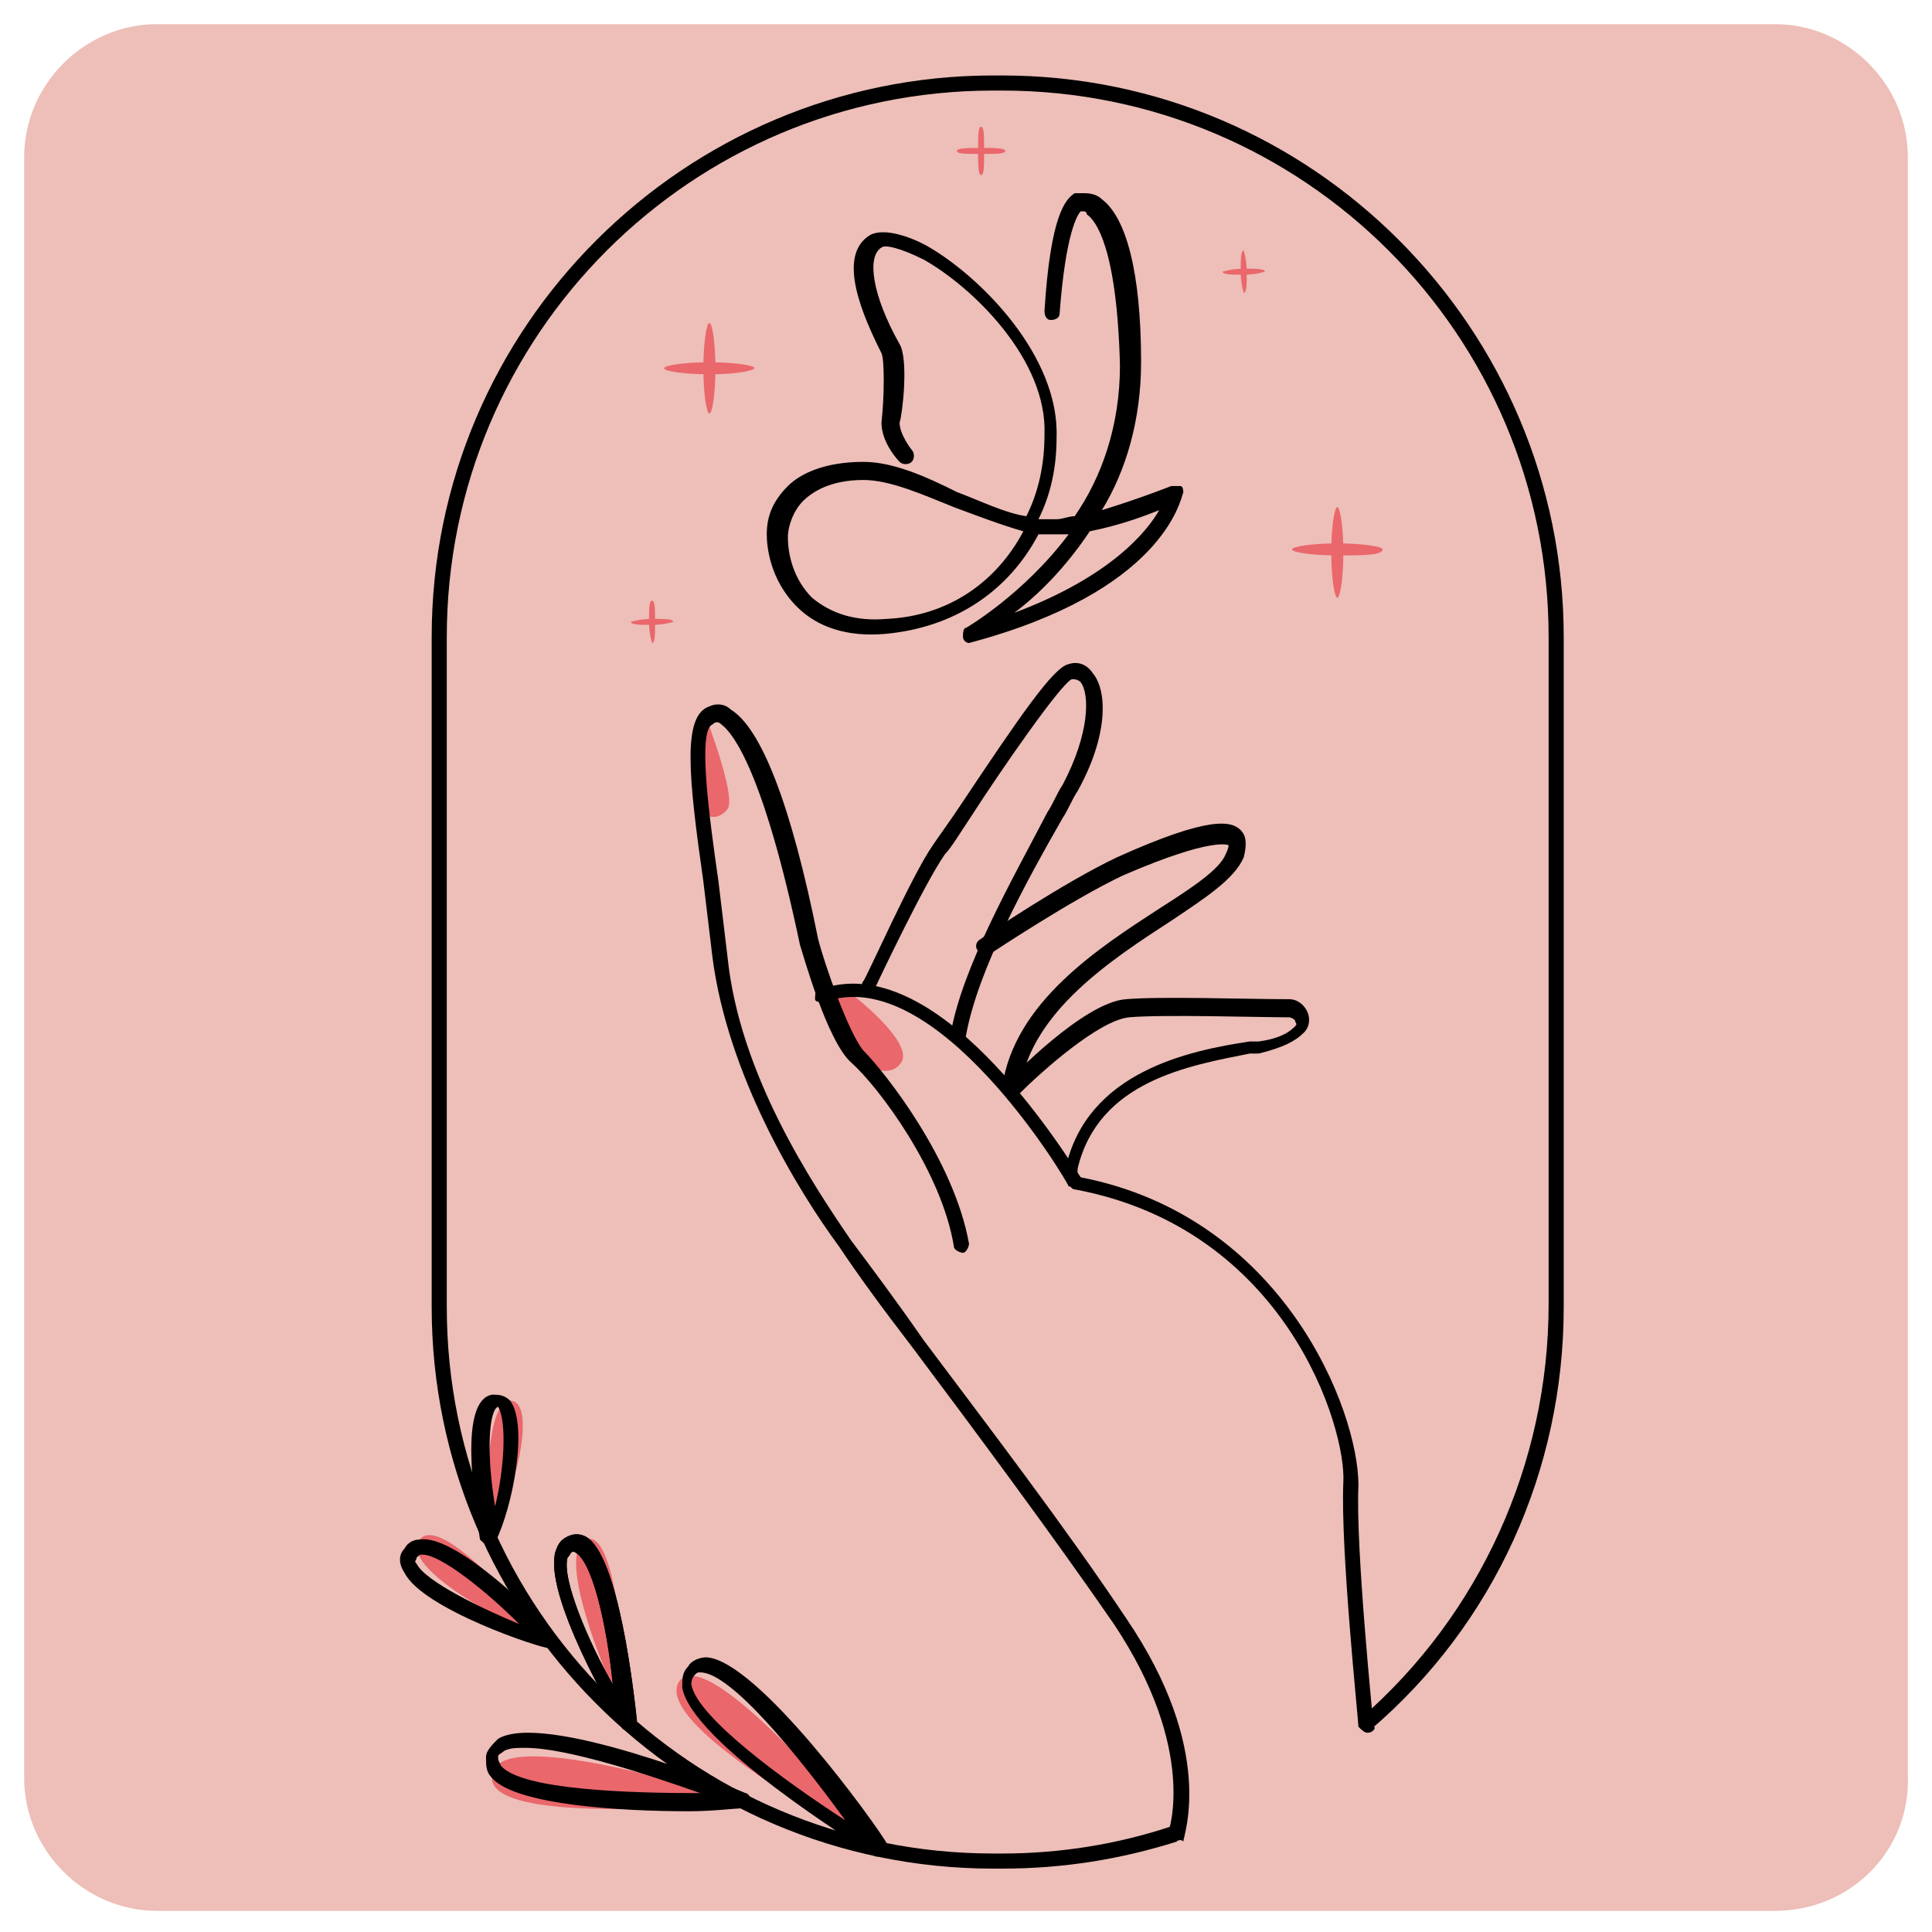<?xml version="1.0" encoding="utf-8"?>
<!-- Generator: Adobe Illustrator 28.1.0, SVG Export Plug-In . SVG Version: 6.00 Build 0)  -->
<svg version="1.1" id="Layer_1" xmlns="http://www.w3.org/2000/svg" xmlns:xlink="http://www.w3.org/1999/xlink" x="0px" y="0px"
	 viewBox="0 0 64 64" style="enable-background:new 0 0 64 64;" xml:space="preserve">
<style type="text/css">
	.st0{fill:#EDBFB8;}
	.st1{fill:#EA676C;}
</style>
<path class="st0" d="M58.8,63.3H5.2c-2.4,0-4.4-2-4.4-4.4V5.2c0-2.4,2-4.4,4.4-4.4h53.6c2.4,0,4.4,2,4.4,4.4v53.6
	C63.3,61.3,61.3,63.3,58.8,63.3z"/>
<g>
	<path d="M33.2,61.9h-0.3c-10.3,0-18.6-8.4-18.6-18.6V21.1c0-10.3,8.4-18.6,18.6-18.6h0.3c10.3,0,18.6,8.4,18.6,18.6v22.2
		c0,5.4-2.3,10.5-6.4,14l-0.3-0.4c3.9-3.4,6.2-8.4,6.2-13.7V21.1c0-10-8.1-18.1-18.1-18.1h-0.3c-10,0-18.1,8.1-18.1,18.1v22.2
		c0,10,8.1,18.1,18.1,18.1h0.3c1.9,0,3.8-0.3,5.6-0.9L39,61C37.1,61.6,35.2,61.9,33.2,61.9"/>
	<path class="st1" d="M28.3,33c0,0,1.8,1.4,1.6,2.1c-0.3,0.7-1.2,0.2-1.2,0.2s-1.8-2.2-1.1-2.3C28.2,32.8,28.3,33,28.3,33"/>
	<path class="st1" d="M23.4,23.8c0,0,1,2.6,0.7,3c-0.3,0.4-0.9,0.4-0.9-0.4v-2.2L23.4,23.8z"/>
	<path d="M35.7,7C35.7,7,35.7,7,35.7,7S35.7,7,35.7,7 M36.1,17.6c-0.8,1.2-1.7,2.1-2.5,2.7c3.2-1.2,4.4-2.7,4.8-3.4
		C37.9,17.1,37.1,17.4,36.1,17.6 M28.6,15.9c-1.1,0-1.7,0.4-2,0.7c-0.3,0.3-0.5,0.8-0.5,1.2c0,0.6,0.2,1.4,0.8,2
		c0.6,0.5,1.4,0.8,2.5,0.7c2-0.1,3.6-1.2,4.5-2.9c-0.7-0.2-1.5-0.5-2.3-0.8c-1-0.4-2.1-0.9-3-0.9C28.7,15.9,28.6,15.9,28.6,15.9
		 M32.1,21.3c-0.1,0-0.2-0.1-0.2-0.2c0-0.1,0-0.3,0.1-0.3c0,0,1.9-1.1,3.4-3.1c0,0-0.1,0-0.1,0c-0.3,0-0.6,0-0.9,0
		c-1,1.9-2.8,3.1-5.1,3.3c-1.2,0.1-2.2-0.2-2.9-0.9c-0.9-0.9-1-2-1-2.4c0-0.6,0.2-1.1,0.7-1.6c0.4-0.4,1.2-0.8,2.5-0.8
		c1,0,2.1,0.5,3.1,1c0.8,0.3,1.6,0.7,2.3,0.8c0.4-0.8,0.6-1.7,0.6-2.7c0.1-2.5-2.4-4.9-4-5.8c-0.8-0.4-1.3-0.5-1.4-0.4
		c-0.5,0.3-0.3,1.6,0.6,3.2c0.3,0.5,0.1,2.3,0,2.6c0,0.4,0.4,0.9,0.4,0.9c0.1,0.1,0.1,0.3,0,0.4c-0.1,0.1-0.3,0.1-0.4,0
		c0,0-0.6-0.6-0.6-1.3c0.1-0.9,0.1-2.1,0-2.3c-0.6-1.2-1.5-3.2-0.4-3.9c0.5-0.3,1.5,0.1,2,0.4c1.7,1,4.3,3.6,4.2,6.3
		c0,1-0.2,1.9-0.6,2.7c0.2,0,0.4,0,0.6,0c0.2,0,0.4-0.1,0.6-0.1c0.9-1.3,1.5-3,1.5-5c-0.1-3.9-0.8-4.8-1.1-5C36,7,35.9,7,35.9,7
		c0,0-0.1,0-0.1,0c-0.1,0.1-0.5,0.7-0.7,3.4c0,0.1-0.1,0.2-0.3,0.2c-0.1,0-0.2-0.1-0.2-0.3c0.2-3.2,0.7-3.7,1-3.9c0.1,0,0.2,0,0.3,0
		c0.1,0,0.4,0,0.6,0.2c0.8,0.6,1.3,2.4,1.3,5.4c0,1.9-0.5,3.6-1.3,4.9c1.3-0.4,2.3-0.8,2.3-0.8c0.1,0,0.2,0,0.3,0s0.1,0.2,0.1,0.2
		C39.1,16.6,38.5,19.6,32.1,21.3C32.2,21.3,32.2,21.3,32.1,21.3"/>
	<path d="M38.9,61C38.9,61,38.9,61,38.9,61c-0.2-0.1-0.3-0.2-0.2-0.3c0,0,1-2.7-1.8-6.9c-2-2.9-4.6-6.4-6.7-9.2
		c-1-1.3-1.8-2.4-2.4-3.3c-1.4-1.9-3.7-5.7-4.2-9.6c-0.1-0.8-0.2-1.7-0.3-2.5c-0.5-3.5-0.7-5.5,0.2-5.8c0.2-0.1,0.5-0.1,0.7,0.1
		c1,0.6,2,3.1,2.9,7.6c0.2,0.8,1,3.1,1.5,3.7c0.7,0.7,3,3.6,3.5,6.4c0,0.1-0.1,0.3-0.2,0.3c-0.1,0-0.3-0.1-0.3-0.2
		c-0.4-2.5-2.5-5.3-3.4-6.1c-0.8-0.7-1.6-3.6-1.7-3.9c-1.2-5.7-2.2-7-2.6-7.3c-0.1-0.1-0.2-0.1-0.3,0c-0.5,0.2-0.1,3.1,0.2,5.2
		c0.1,0.8,0.2,1.7,0.3,2.5c0.4,3.9,2.8,7.5,4.1,9.4c0.6,0.8,1.5,2,2.4,3.3c2.1,2.8,4.7,6.2,6.7,9.2c3,4.4,1.9,7.2,1.9,7.4
		C39.1,60.9,39,61,38.9,61"/>
	<path d="M45.3,57.4c-0.1,0-0.2-0.1-0.3-0.2c0-0.2-0.6-5.9-0.5-8.1c0.1-1.8-1.9-8.4-8.9-9.7c-0.1,0-0.1-0.1-0.2-0.1
		c0-0.1-4.4-7.5-8.1-6.1c-0.1,0-0.3,0-0.3-0.1c0-0.1,0-0.3,0.1-0.3c3.9-1.5,8.1,5.3,8.7,6.2c6.7,1.3,9.2,7.7,9.2,10.2
		c-0.1,2.1,0.5,7.9,0.5,8C45.6,57.2,45.5,57.4,45.3,57.4C45.3,57.4,45.3,57.4,45.3,57.4"/>
	<path d="M31.7,34.5C31.7,34.5,31.7,34.5,31.7,34.5c-0.2,0-0.3-0.2-0.2-0.3c0.4-2.2,2-5,3.2-7.3c0.2-0.3,0.3-0.6,0.5-0.9
		c0.9-1.7,0.9-3,0.6-3.4c-0.1-0.1-0.2-0.1-0.3-0.1c-0.4,0.2-2.4,3.1-3.3,4.5c-0.4,0.6-0.7,1.1-0.9,1.3c-0.7,1-2.3,4.4-2.3,4.4
		c-0.1,0.1-0.2,0.2-0.3,0.1c-0.1-0.1-0.2-0.2-0.1-0.3c0.1-0.1,1.6-3.5,2.3-4.5c0.2-0.3,0.5-0.7,0.9-1.3c2-3,3.1-4.6,3.6-4.7
		c0.3-0.1,0.6,0,0.8,0.3c0.5,0.6,0.5,2.1-0.5,3.9c-0.2,0.3-0.3,0.6-0.5,0.9c-1.2,2.1-2.8,5-3.2,7.2C32,34.4,31.9,34.5,31.7,34.5"/>
	<path d="M33.5,36.3C33.5,36.3,33.5,36.3,33.5,36.3c-0.2,0-0.3-0.2-0.3-0.3c0.4-2.8,3.2-4.6,5.2-5.9c1.1-0.7,2-1.3,2.2-1.8
		c0.1-0.2,0.1-0.3,0.1-0.3c0,0-0.5-0.3-3.5,1c-1.7,0.8-4.4,2.6-4.4,2.6c-0.1,0.1-0.3,0.1-0.4-0.1c-0.1-0.1-0.1-0.3,0.1-0.4
		c0.1-0.1,2.8-1.9,4.5-2.7c3.1-1.4,3.8-1.2,4.1-0.9c0.2,0.2,0.2,0.5,0.1,0.9c-0.3,0.7-1.2,1.3-2.4,2.1c-2,1.3-4.6,3-5,5.5
		C33.8,36.2,33.7,36.3,33.5,36.3"/>
	<path d="M35.5,39C35.5,39,35.5,39,35.5,39c-0.2,0-0.3-0.2-0.2-0.3c0.7-3.2,4.1-3.9,6.1-4.2l0.3,0c0.7-0.1,1-0.3,1.2-0.5
		c0.1-0.1,0-0.1,0-0.2c0,0-0.1-0.1-0.2-0.1c-1,0-4.2-0.1-5.3,0c-1,0.1-2.9,1.8-3.6,2.5c-0.1,0.1-0.3,0.1-0.4,0
		c-0.1-0.1-0.1-0.3,0-0.4c0.1-0.1,2.5-2.6,3.9-2.7c1.1-0.1,4.1,0,5.4,0c0.3,0,0.5,0.2,0.6,0.4c0.1,0.2,0.1,0.5-0.1,0.7
		c-0.3,0.3-0.7,0.5-1.5,0.7l-0.3,0c-2,0.4-5,0.9-5.7,3.8C35.7,39,35.6,39,35.5,39"/>
	<path class="st1" d="M29.1,61.2c0,0-7.6-4-6.6-5.5C23.5,54.3,29.1,61.2,29.1,61.2"/>
	<path class="st1" d="M24.6,59.7c0,0-8.1-2.7-8.3-0.9C16,60.6,24.6,59.7,24.6,59.7"/>
	<path class="st1" d="M20.8,57.1c0,0-2.6-5.5-1.4-6.1C20.6,50.5,20.8,57.1,20.8,57.1"/>
	<path class="st1" d="M16.2,50.9c0,0-0.3-4.4,0.7-4.5C17.8,46.4,17.1,49.5,16.2,50.9"/>
	<path class="st1" d="M18.2,54.4c0,0-3.5-4.4-4.3-3.4C13.1,52.1,18.1,54.4,18.2,54.4"/>
	<path d="M23.2,55.4c-0.1,0-0.1,0-0.2,0.1c0,0-0.1,0.1-0.1,0.3c0.2,1.1,3.1,3.2,5.1,4.5C26.4,58.1,24.2,55.4,23.2,55.4
		C23.3,55.4,23.2,55.4,23.2,55.4 M29.1,61.5c0,0-0.1,0-0.1,0c-0.6-0.4-6.1-3.8-6.4-5.6c0-0.3,0-0.5,0.2-0.7c0.1-0.2,0.4-0.3,0.6-0.3
		c1.7,0.1,5.6,5.5,6,6.2c0.1,0.1,0.1,0.2,0,0.3C29.2,61.4,29.1,61.5,29.1,61.5"/>
	<path d="M19,51.4C19,51.4,19,51.4,19,51.4c-0.1,0-0.1,0.1-0.2,0.2c-0.2,0.7,0.7,2.8,1.5,4.2C20.1,53.8,19.6,51.6,19,51.4
		C19,51.4,19,51.4,19,51.4 M20.8,57.3c-0.1,0-0.2,0-0.2-0.1c-0.3-0.4-2.6-4.4-2.2-5.8c0.1-0.3,0.2-0.4,0.4-0.5
		c0.2-0.1,0.4-0.1,0.6,0c1.1,0.6,1.6,5.2,1.7,6.1C21,57.2,21,57.3,20.8,57.3C20.8,57.3,20.8,57.3,20.8,57.3"/>
	<path d="M16.5,46.6C16.4,46.6,16.4,46.6,16.5,46.6c-0.3,0.1-0.4,1.5-0.1,3.3C16.7,48.7,16.8,47.1,16.5,46.6
		C16.5,46.6,16.5,46.6,16.5,46.6 M16.2,51.2C16.2,51.2,16.2,51.2,16.2,51.2c-0.1,0-0.2-0.1-0.3-0.2c-0.2-1.4-0.7-4.6,0.4-4.8
		c0.2,0,0.4,0,0.6,0.2c0.6,0.8,0.1,3.5-0.5,4.7C16.4,51.1,16.3,51.2,16.2,51.2"/>
	<path d="M19,51.4C19,51.4,19,51.4,19,51.4c-0.1,0-0.1,0.1-0.2,0.2c-0.2,0.7,0.7,2.8,1.5,4.2C20.1,53.8,19.6,51.6,19,51.4
		C19,51.4,19,51.4,19,51.4 M20.8,57.3c-0.1,0-0.2,0-0.2-0.1c-0.3-0.4-2.6-4.4-2.2-5.8c0.1-0.3,0.2-0.4,0.4-0.5
		c0.2-0.1,0.4-0.1,0.6,0c1.1,0.6,1.6,5.2,1.7,6.1C21,57.2,21,57.3,20.8,57.3C20.8,57.3,20.8,57.3,20.8,57.3"/>
	<path d="M17.4,57.9c-0.3,0-0.5,0-0.7,0.1c-0.1,0.1-0.2,0.1-0.2,0.2c0,0.1,0,0.1,0.1,0.3c0.7,0.8,4.3,0.9,6.6,0.9
		C21.5,58.8,18.8,57.9,17.4,57.9 M22.8,60c-2.2,0-5.7-0.2-6.5-1.1c-0.2-0.2-0.2-0.4-0.2-0.7c0-0.2,0.2-0.4,0.4-0.6
		c1.5-0.9,7.5,1.5,8.2,1.8c0.1,0,0.2,0.2,0.2,0.3s-0.1,0.2-0.2,0.2C24.3,59.9,23.7,60,22.8,60"/>
	<path d="M14,51.5C14,51.5,14,51.5,14,51.5c-0.1,0-0.1,0-0.2,0.1c0,0.1-0.1,0.1,0,0.2c0.3,0.6,2.2,1.5,3.4,2
		C16.1,52.7,14.6,51.5,14,51.5 M18.2,54.6c-0.3,0-4.2-1.3-4.8-2.5c-0.2-0.3-0.2-0.6,0-0.8c0.1-0.2,0.3-0.3,0.5-0.3
		c1.2-0.2,4,2.6,4.5,3.2c0.1,0.1,0.1,0.2,0.1,0.3C18.4,54.5,18.3,54.6,18.2,54.6L18.2,54.6z"/>
	<path class="st1" d="M23.7,12.2c0,0.8-0.1,1.5-0.2,1.5c-0.1,0-0.2-0.7-0.2-1.5c0-0.8,0.1-1.5,0.2-1.5
		C23.6,10.7,23.7,11.4,23.7,12.2"/>
	<path class="st1" d="M23.5,12.4c-0.8,0-1.5-0.1-1.5-0.2c0-0.1,0.7-0.2,1.5-0.2s1.5,0.1,1.5,0.2C24.9,12.3,24.3,12.4,23.5,12.4"/>
	<path class="st1" d="M44.5,18.3c0,0.8-0.1,1.5-0.2,1.5c-0.1,0-0.2-0.7-0.2-1.5c0-0.8,0.1-1.5,0.2-1.5
		C44.4,16.8,44.5,17.5,44.5,18.3"/>
	<path class="st1" d="M44.3,18.4c-0.8,0-1.5-0.1-1.5-0.2c0-0.1,0.7-0.2,1.5-0.2s1.5,0.1,1.5,0.2C45.8,18.4,45.1,18.4,44.3,18.4"/>
	<path class="st1" d="M32.6,5c0,0.5,0,0.8-0.1,0.8c-0.1,0-0.1-0.4-0.1-0.8c0-0.5,0-0.8,0.1-0.8C32.6,4.2,32.6,4.5,32.6,5"/>
	<path class="st1" d="M32.5,5.1c-0.5,0-0.8,0-0.8-0.1c0-0.1,0.4-0.1,0.8-0.1s0.8,0,0.8,0.1C33.3,5.1,33,5.1,32.5,5.1"/>
	<path class="st1" d="M21.7,20.6c0,0.4,0,0.7-0.1,0.7c0,0-0.1-0.3-0.1-0.7c0-0.4,0-0.7,0.1-0.7C21.7,19.9,21.7,20.2,21.7,20.6"/>
	<path class="st1" d="M21.6,20.7c-0.4,0-0.7,0-0.7-0.1c0,0,0.3-0.1,0.7-0.1s0.7,0,0.7,0.1C22.3,20.6,22,20.7,21.6,20.7"/>
	<path class="st1" d="M41.3,9c0,0.4,0,0.7-0.1,0.7c0,0-0.1-0.3-0.1-0.7c0-0.4,0-0.7,0.1-0.7C41.2,8.3,41.3,8.6,41.3,9"/>
	<path class="st1" d="M41.2,9.1c-0.4,0-0.7,0-0.7-0.1c0,0,0.3-0.1,0.7-0.1c0.4,0,0.7,0,0.7,0.1C41.9,9,41.6,9.1,41.2,9.1"/>
</g>
</svg>
